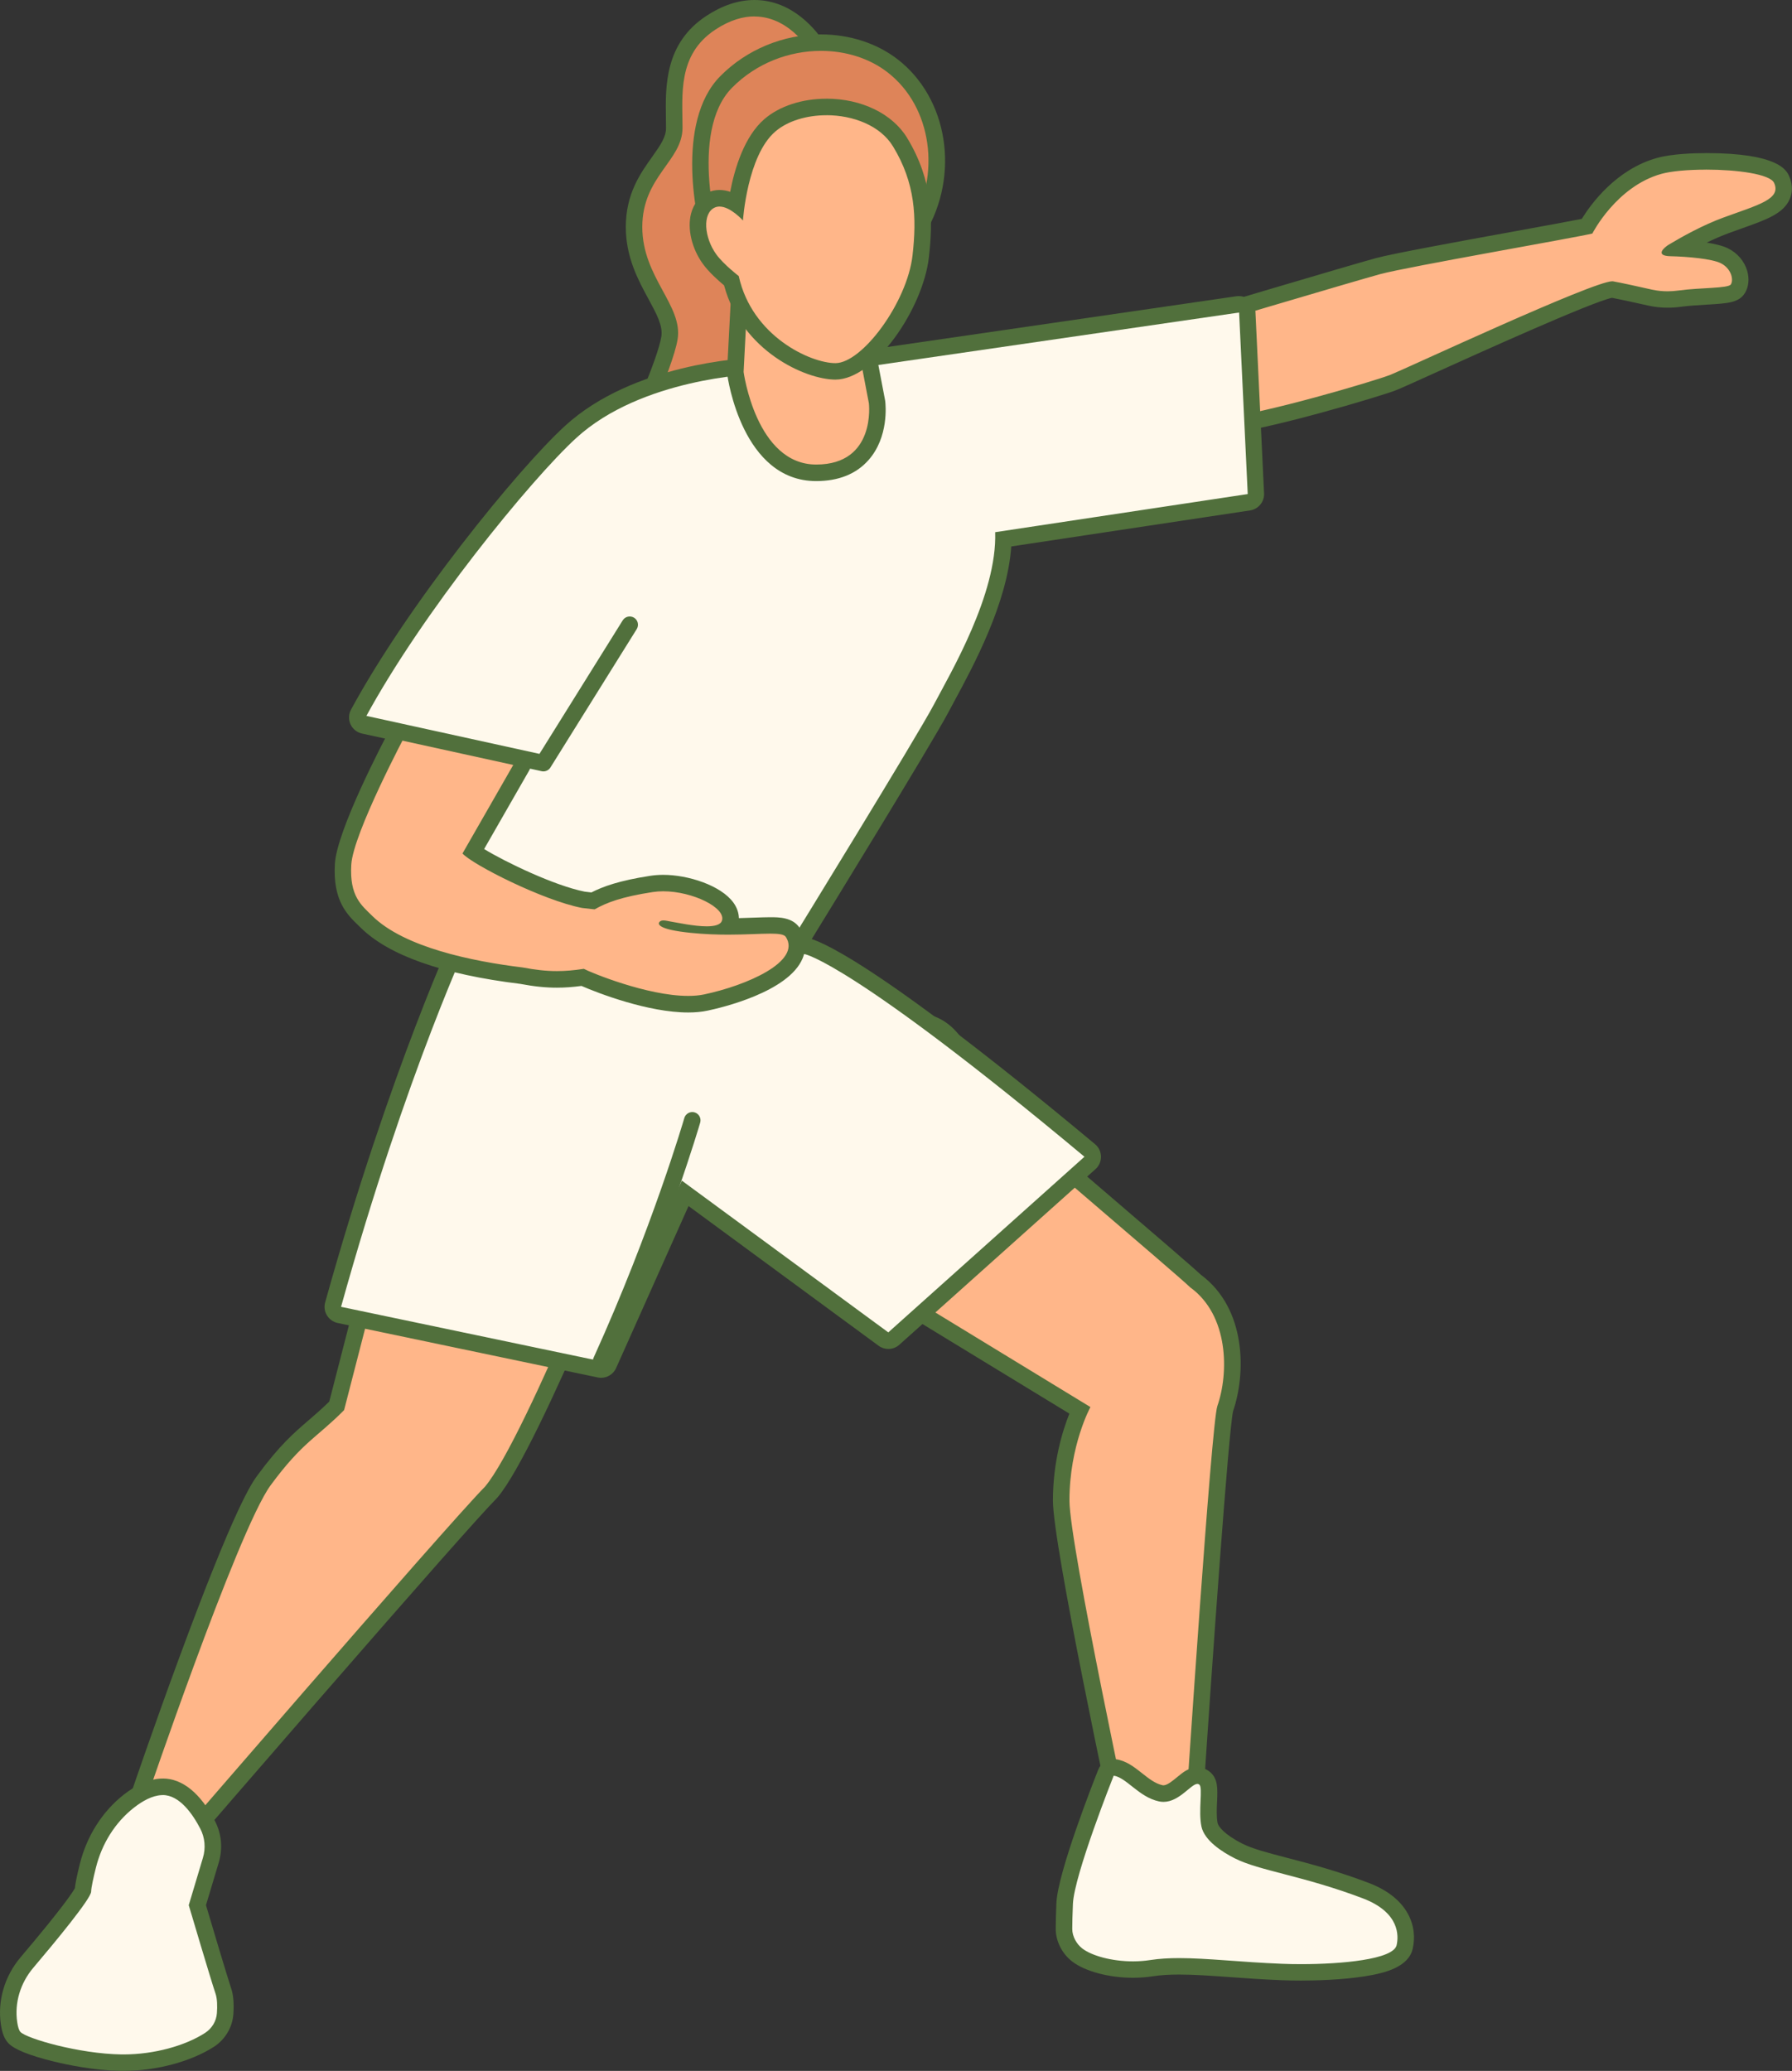 <svg width="180" height="208" viewBox="0 0 180 208" fill="none" xmlns="http://www.w3.org/2000/svg">
<rect x="0" y="0" width="180" height="208" fill="#333333" stroke="none"/>
<g clip-path="url(#clip0_254_9389)">
<path d="M114.582 188.691C114.52 188.691 114.453 188.682 114.387 188.67C114.076 188.596 113.836 188.351 113.77 188.037L113.302 185.851C113.19 185.739 113.112 185.598 113.079 185.437C112.814 184.203 106.587 155.181 106.587 150.714C106.587 146.247 107.824 143.034 108.45 141.643L83.922 126.685C78.788 125.166 76.088 122.268 74.3 120.347C73.467 119.453 72.685 118.612 72.217 118.612C71.998 118.612 71.786 118.525 71.633 118.368C71.48 118.211 71.389 118.004 71.389 117.784V117.73C71.389 117.503 71.484 117.283 71.65 117.126C73.231 115.636 87.255 102.557 91.814 102.557C95.519 102.557 96.803 106.113 97.569 108.237C97.792 108.85 98.066 109.616 98.248 109.802C98.774 110.336 104.334 115.097 109.236 119.299C114.408 123.729 119.302 127.919 120.076 128.664C124.411 131.84 124.208 138.211 123.057 141.494C122.622 142.943 120.983 165.999 119.985 181.143C119.972 181.313 119.91 181.475 119.803 181.607L119.724 182.601C119.712 182.766 119.645 182.928 119.542 183.056L115.223 188.389C115.066 188.587 114.826 188.695 114.582 188.695V188.691Z" fill="#FFB689"/>
<path d="M91.814 103.385C96.182 103.385 96.567 109.276 97.66 110.382C98.753 111.491 118.449 128.188 119.542 129.293C123.463 132.121 123.425 137.95 122.279 141.217C121.678 142.881 119.161 181.085 119.161 181.085L119.008 181.205L118.904 182.53L114.586 187.863L114.01 185.172L113.894 185.263C113.894 185.263 107.423 155.144 107.423 150.714C107.423 145.154 109.53 141.324 109.53 141.324L84.27 125.919C76.246 123.593 74.407 117.78 72.225 117.78V117.726C72.225 117.726 87.458 103.381 91.822 103.381M91.814 101.729C90.389 101.729 87.541 102.511 79.326 109.28C74.979 112.862 71.12 116.488 71.082 116.526C70.751 116.84 70.561 117.275 70.561 117.73V117.784C70.561 118.674 71.265 119.403 72.147 119.44C72.453 119.581 73.169 120.347 73.695 120.914C75.538 122.889 78.303 125.861 83.587 127.451L107.415 141.983C106.731 143.697 105.763 146.81 105.763 150.718C105.763 155.194 111.605 182.514 112.271 185.615C112.321 185.838 112.412 186.045 112.54 186.223L112.967 188.21C113.099 188.836 113.58 189.324 114.201 189.473C114.329 189.502 114.457 189.519 114.586 189.519C115.078 189.519 115.555 189.299 115.873 188.906L120.192 183.574C120.403 183.313 120.531 182.994 120.556 182.663L120.618 181.88C120.73 181.673 120.8 181.441 120.817 181.197C121.757 166.939 123.409 143.684 123.86 141.726C125.123 138.066 125.28 131.484 120.614 128.027C119.765 127.228 115.894 123.903 109.779 118.666C105.212 114.754 99.548 109.901 98.877 109.251C98.749 109.049 98.521 108.423 98.355 107.96C97.569 105.782 96.107 101.733 91.822 101.733L91.814 101.729Z" fill="#51703C"/>
<path d="M130.675 198.101C130 198.101 129.346 198.089 128.729 198.064C126.866 197.99 125.131 197.865 123.603 197.754C121.653 197.613 119.968 197.493 118.436 197.493C117.372 197.493 116.47 197.555 115.67 197.679C115.07 197.77 114.445 197.82 113.803 197.82C111.563 197.82 109.369 197.249 108.209 196.363C107.39 195.737 106.868 194.698 106.872 193.717C106.872 193.013 106.897 192.16 106.938 191.192C107.063 188.174 110.926 178.453 111.091 178.039C111.22 177.72 111.526 177.517 111.861 177.517C111.899 177.517 111.94 177.517 111.981 177.525C112.797 177.641 113.476 178.18 114.196 178.751C114.921 179.326 115.67 179.918 116.585 180.117C116.681 180.138 116.772 180.15 116.871 180.15C117.554 180.15 118.229 179.591 118.772 179.14C119.285 178.714 119.728 178.345 120.279 178.345C120.556 178.345 120.813 178.44 121.024 178.622C121.508 179.045 121.475 179.736 121.426 180.883C121.392 181.641 121.351 182.58 121.496 183.28C121.666 184.1 122.73 185.06 124.407 185.913C125.516 186.476 127.098 186.89 129.102 187.412C131.296 187.983 134.025 188.695 137.18 189.892C141.643 191.585 141.3 194.661 141.088 195.559C140.596 197.658 135.151 198.101 130.675 198.101Z" fill="#FFF9EC"/>
<path d="M111.861 178.345C113.157 178.531 114.374 180.485 116.407 180.928C116.565 180.961 116.718 180.978 116.867 180.978C118.469 180.978 119.629 179.173 120.275 179.173C120.349 179.173 120.415 179.198 120.473 179.247C120.842 179.566 120.349 181.864 120.68 183.45C120.974 184.857 122.746 186 124.03 186.65C126.506 187.904 130.886 188.389 136.886 190.666C140.62 192.082 140.496 194.462 140.285 195.373C139.95 196.81 134.741 197.277 130.679 197.277C130 197.277 129.354 197.265 128.767 197.24C124.61 197.075 121.256 196.669 118.44 196.669C117.409 196.669 116.449 196.723 115.546 196.863C114.967 196.954 114.383 196.996 113.807 196.996C111.662 196.996 109.659 196.429 108.719 195.708C108.156 195.278 107.7 194.508 107.704 193.725C107.704 193.15 107.725 192.338 107.771 191.229C107.891 188.314 111.865 178.349 111.865 178.349M111.857 176.689C111.186 176.689 110.574 177.095 110.321 177.732C109.903 178.78 106.239 188.053 106.11 191.158C106.069 192.144 106.048 193.005 106.044 193.713C106.04 194.963 106.677 196.23 107.708 197.017C109 198.006 111.393 198.644 113.803 198.644C114.482 198.644 115.153 198.594 115.795 198.495C116.552 198.379 117.414 198.321 118.436 198.321C119.939 198.321 121.612 198.441 123.545 198.577C125.082 198.689 126.821 198.813 128.696 198.888C129.321 198.913 129.988 198.925 130.675 198.925C132.075 198.925 134.778 198.867 137.138 198.49C139.126 198.172 141.465 197.571 141.896 195.746C142.413 193.547 141.523 190.649 137.474 189.113C134.277 187.9 131.524 187.18 129.309 186.604C127.355 186.095 125.81 185.694 124.779 185.168C122.974 184.253 122.374 183.441 122.303 183.106C122.179 182.506 122.216 181.624 122.25 180.916C122.303 179.666 122.349 178.676 121.562 177.993C121.206 177.683 120.747 177.509 120.275 177.509C119.426 177.509 118.821 178.01 118.237 178.494C117.819 178.838 117.252 179.314 116.867 179.314C116.83 179.314 116.797 179.314 116.759 179.301C116.031 179.144 115.389 178.631 114.706 178.092C113.931 177.48 113.128 176.846 112.093 176.697C112.014 176.685 111.936 176.681 111.857 176.681V176.689Z" fill="#51703C"/>
<path d="M42.518 111.603C42.452 111.603 42.381 111.595 42.315 111.578L40.754 111.181C40.452 111.102 40.216 110.862 40.15 110.556C40.083 110.249 40.195 109.931 40.44 109.736L42.539 108.047C42.688 107.927 42.874 107.865 43.056 107.865C43.214 107.865 43.367 107.91 43.503 107.997C43.801 108.192 43.946 108.552 43.855 108.9L43.317 110.982C43.222 111.355 42.886 111.603 42.514 111.603H42.518Z" fill="#FFB689"/>
<path d="M43.052 108.693L42.514 110.775L40.953 110.382L43.052 108.693ZM43.052 107.037C43.052 107.037 43.035 107.037 43.027 107.037C42.638 107.041 42.282 107.182 42.005 107.409L39.918 109.09C39.429 109.484 39.206 110.121 39.338 110.734C39.471 111.347 39.943 111.831 40.551 111.984L42.112 112.378C42.249 112.411 42.386 112.427 42.518 112.427C43.255 112.427 43.93 111.93 44.12 111.185L44.642 109.165C44.688 109.012 44.712 108.854 44.712 108.689C44.712 107.774 43.975 107.037 43.06 107.033H43.052V107.037Z" fill="#51703C"/>
<path d="M17.162 186.091C17.125 186.091 17.083 186.091 17.046 186.082C16.769 186.041 16.529 185.867 16.413 185.61L14.106 180.638C14.015 180.444 14.007 180.224 14.073 180.021C14.094 179.959 16.206 173.766 18.719 166.943C18.719 166.939 18.719 166.935 18.723 166.931C22.474 156.75 25.099 150.611 26.519 148.677C28.701 145.713 30.097 144.512 31.571 143.245C32.266 142.649 32.978 142.037 33.815 141.2L41.711 110.572C41.806 110.2 42.141 109.951 42.514 109.951C42.58 109.951 42.65 109.959 42.717 109.976L64.139 115.395C64.371 115.453 64.566 115.606 64.673 115.822C64.781 116.033 64.793 116.281 64.706 116.505C64.251 117.664 53.477 144.98 49.337 149.861C49.325 149.878 49.308 149.894 49.296 149.907C47.664 151.563 41.458 158.58 31.355 170.201L31.231 170.342C24.801 177.736 19.071 184.373 19.017 184.439C18.967 184.497 18.905 184.551 18.843 184.592L17.783 185.809C17.626 185.991 17.394 186.095 17.158 186.095L17.162 186.091Z" fill="#FFB689"/>
<path d="M42.518 110.775L63.94 116.199C63.94 116.199 52.811 144.492 48.712 149.323C46.675 151.389 38.208 161.064 30.734 169.655L30.61 169.796C24.105 177.277 18.392 183.897 18.392 183.897L18.371 183.876L17.162 185.267L14.856 180.291C14.856 180.291 16.959 174.118 19.501 167.221C22.251 159.756 25.513 151.443 27.19 149.17C30.411 144.794 31.836 144.396 34.564 141.627L42.514 110.779M42.514 109.119C41.777 109.119 41.102 109.616 40.911 110.361L33.074 140.77C32.328 141.503 31.67 142.07 31.037 142.616C29.525 143.916 28.097 145.142 25.857 148.185C25.31 148.93 23.642 151.194 17.949 166.645C15.427 173.484 13.312 179.694 13.291 179.757C13.154 180.158 13.175 180.601 13.357 180.986L15.663 185.963C15.899 186.472 16.375 186.828 16.934 186.906C17.013 186.919 17.092 186.923 17.166 186.923C17.642 186.923 18.098 186.716 18.417 186.352L19.41 185.205C19.497 185.139 19.576 185.06 19.651 184.977C19.708 184.911 25.439 178.274 31.865 170.88L31.989 170.74C42.083 159.131 48.273 152.13 49.896 150.482C49.925 150.453 49.954 150.42 49.979 150.391C54.206 145.407 65.025 117.966 65.485 116.803C65.659 116.36 65.634 115.863 65.418 115.441C65.203 115.019 64.814 114.708 64.35 114.592L42.928 109.169C42.791 109.136 42.655 109.119 42.522 109.119H42.514Z" fill="#51703C"/>
<path d="M122.916 42.729C118.875 42.729 118.234 34.325 118.171 33.365C118.147 32.98 118.391 32.628 118.763 32.52C119.455 32.313 135.739 27.465 138.418 26.732C140.07 26.281 146.931 25.031 152.446 24.025C155.481 23.47 158.366 22.944 159.41 22.729C160.089 21.553 162.515 17.827 166.651 16.672C167.691 16.382 169.405 16.212 171.355 16.212C173.893 16.212 178.257 16.448 178.969 18.042C179.222 18.614 179.242 19.156 179.027 19.657C178.534 20.804 176.99 21.354 174.651 22.182C174.257 22.323 173.847 22.468 173.417 22.625C171.699 23.255 169.955 24.178 168.643 24.94C169.897 25.002 172.187 25.184 173.21 25.685C173.947 26.045 174.497 26.687 174.717 27.436C174.883 28.007 174.837 28.57 174.584 28.989C174.208 29.61 173.322 29.659 171.384 29.775C170.535 29.825 169.57 29.879 168.73 29.999C168.324 30.053 167.918 30.082 167.517 30.082C166.912 30.082 166.312 30.015 165.741 29.887C164.482 29.605 162.809 29.237 161.935 29.076C160.404 29.187 148.243 34.694 143.647 36.772C141.705 37.65 140.426 38.229 140.024 38.391C138.364 39.053 126.8 42.464 123.123 42.717C123.057 42.721 122.991 42.725 122.929 42.725L122.916 42.729Z" fill="#FFB689"/>
<path d="M171.351 17.036C174.452 17.036 177.806 17.475 178.207 18.378C178.936 20.013 176.617 20.568 173.123 21.847C171.073 22.596 168.991 23.751 167.624 24.571C167.157 24.852 166.184 25.697 167.79 25.734C169.512 25.772 171.951 25.995 172.833 26.43C173.876 26.943 174.162 28.065 173.86 28.562C173.607 28.976 170.796 28.877 168.597 29.179C168.233 29.229 167.865 29.258 167.5 29.258C166.966 29.258 166.432 29.2 165.906 29.084C164.643 28.798 162.9 28.413 162.018 28.256C161.998 28.256 161.973 28.252 161.944 28.252C159.998 28.252 141.325 36.979 139.701 37.629C138.054 38.287 126.556 41.657 123.053 41.897C123.007 41.897 122.958 41.901 122.912 41.901C119.529 41.901 118.995 33.315 118.995 33.315C118.995 33.315 135.93 28.272 138.629 27.535C141.329 26.798 158.565 23.817 159.948 23.453C159.948 23.453 162.337 18.738 166.867 17.467C167.877 17.185 169.57 17.04 171.347 17.04M171.351 15.38C170.162 15.38 167.939 15.442 166.424 15.869C162.341 17.011 159.82 20.468 158.884 21.983C157.638 22.232 154.93 22.725 152.297 23.205C146.475 24.265 139.88 25.469 138.194 25.929C135.507 26.662 119.215 31.514 118.523 31.721C117.786 31.94 117.294 32.64 117.343 33.41C117.451 35.103 118.217 43.549 122.916 43.549C122.999 43.549 123.082 43.549 123.169 43.541C126.912 43.284 138.642 39.831 140.323 39.156C140.724 38.995 141.85 38.486 143.974 37.525C148.363 35.538 159.886 30.322 161.919 29.912C162.631 30.048 163.906 30.317 165.546 30.69C166.179 30.831 166.838 30.905 167.504 30.905C167.939 30.905 168.386 30.876 168.829 30.814C169.641 30.702 170.585 30.649 171.417 30.599C173.587 30.471 174.675 30.409 175.28 29.415C175.653 28.798 175.731 27.991 175.499 27.2C175.214 26.227 174.51 25.403 173.562 24.939C173.032 24.679 172.257 24.497 171.438 24.368C172.166 24.012 172.932 23.677 173.69 23.399C174.121 23.242 174.531 23.097 174.92 22.956C177.466 22.054 179.147 21.454 179.781 19.976C179.992 19.479 180.153 18.68 179.714 17.698C179.458 17.123 178.679 15.376 171.347 15.376L171.351 15.38Z" fill="#51703C"/>
<path d="M60.375 137.553C60.318 137.553 60.264 137.549 60.206 137.537L34.088 132.068C33.864 132.022 33.67 131.881 33.55 131.687C33.43 131.492 33.397 131.256 33.459 131.033C40.013 107.488 46.617 93.437 46.683 93.296C46.82 93.006 47.114 92.824 47.432 92.824C47.449 92.824 47.47 92.824 47.486 92.824L80.908 95.01C80.937 95.01 80.966 95.014 80.995 95.023C81.193 95.056 86.166 96.103 109.464 115.549C109.65 115.702 109.758 115.93 109.762 116.17C109.766 116.41 109.667 116.642 109.485 116.803L89.781 134.444C89.623 134.585 89.424 134.655 89.23 134.655C89.06 134.655 88.886 134.601 88.741 134.494L68.826 119.855L61.133 137.065C60.996 137.367 60.698 137.553 60.38 137.553H60.375Z" fill="#FFF9EC"/>
<path d="M47.428 93.652L80.85 95.838C80.85 95.838 85.532 96.658 108.93 116.182L89.226 133.823L68.486 118.579L60.375 136.725L34.258 131.256C40.866 107.509 47.432 93.652 47.432 93.652M47.428 91.996C46.791 91.996 46.207 92.36 45.934 92.944C45.867 93.085 39.234 107.202 32.66 130.813C32.535 131.256 32.602 131.728 32.842 132.117C33.082 132.506 33.471 132.784 33.918 132.879L60.036 138.348C60.148 138.373 60.264 138.385 60.375 138.385C61.017 138.385 61.617 138.009 61.887 137.404L69.161 121.134L88.249 135.164C88.543 135.38 88.886 135.487 89.23 135.487C89.627 135.487 90.021 135.347 90.335 135.065L110.04 117.424C110.4 117.105 110.598 116.642 110.59 116.162C110.582 115.681 110.367 115.226 109.994 114.92C87.4 96.066 81.992 94.364 81.139 94.215C81.082 94.207 81.019 94.199 80.962 94.195L47.54 92.008C47.503 92.008 47.466 92.008 47.432 92.008L47.428 91.996Z" fill="#51703C"/>
<path d="M63.791 45.921C63.53 45.921 63.282 45.797 63.125 45.586C62.942 45.342 62.909 45.015 63.042 44.741C63.079 44.663 66.768 36.817 67.244 33.965C67.472 32.59 66.731 31.224 65.865 29.639C64.843 27.763 63.688 25.635 63.688 22.803C63.688 19.727 65.071 17.785 66.184 16.229C67.05 15.016 67.729 14.059 67.729 12.846C67.729 12.499 67.725 12.147 67.716 11.787C67.667 8.673 67.6 4.798 71.397 2.298C72.871 1.325 74.349 0.832 75.778 0.832C79.492 0.832 81.698 4.07 82.224 4.939L82.642 5.191C82.924 5.361 83.077 5.68 83.036 6.007C81.214 19.922 78.498 40.978 78.469 41.976C78.469 42.825 78.1 43.416 70.867 44.762C67.427 45.4 63.944 45.913 63.911 45.917C63.87 45.921 63.833 45.925 63.791 45.925V45.921Z" fill="#DE8459"/>
<path d="M75.782 1.656C79.533 1.656 81.616 5.531 81.616 5.531L82.216 5.895C82.216 5.895 77.641 40.858 77.641 41.964C77.641 43.069 63.791 45.089 63.791 45.089C63.791 45.089 67.563 37.095 68.06 34.097C68.631 30.678 64.516 27.879 64.516 22.799C64.516 17.719 68.557 16.154 68.557 12.838C68.557 9.522 68.031 5.494 71.853 2.977C73.31 2.016 74.627 1.648 75.778 1.648M75.782 0C74.184 0 72.556 0.538 70.942 1.602C66.768 4.351 66.839 8.657 66.888 11.799C66.892 12.155 66.901 12.503 66.901 12.847C66.901 13.749 66.371 14.54 65.51 15.749C64.329 17.405 62.86 19.466 62.86 22.803C62.86 25.846 64.123 28.169 65.137 30.032C65.957 31.543 66.607 32.731 66.425 33.824C66.048 36.097 63.311 42.216 62.292 44.381C62.032 44.932 62.098 45.582 62.458 46.075C62.773 46.501 63.27 46.745 63.787 46.745C63.866 46.745 63.949 46.741 64.027 46.729C64.06 46.724 67.563 46.211 71.016 45.569C73.066 45.189 74.71 44.837 75.902 44.518C77.405 44.12 79.272 43.624 79.297 41.992C79.372 40.659 82.063 19.827 83.86 6.111C83.947 5.461 83.636 4.819 83.077 4.48L82.825 4.326C82.075 3.159 79.686 0 75.782 0Z" fill="#51703C"/>
<path d="M82.758 26.181C78.539 26.181 74.188 25.44 72.511 25.126H72.503C71.927 25.097 71.699 24.554 71.612 24.347C71.07 23.056 68.383 12.855 72.921 8.251C75.401 5.73 78.879 4.285 82.456 4.285C85.151 4.285 87.706 5.109 89.644 6.603C94.393 10.267 95.519 17.483 92.207 23.027C90.956 25.117 87.776 26.177 82.754 26.177L82.758 26.181Z" fill="#DE8459"/>
<path d="M82.46 5.109C84.928 5.109 87.309 5.841 89.143 7.257C93.685 10.76 94.472 17.628 91.499 22.605C90.224 24.745 86.539 25.354 82.758 25.354C77.798 25.354 72.672 24.306 72.565 24.294C72.565 24.294 72.565 24.294 72.561 24.294C72.561 24.294 72.556 24.294 72.552 24.294C72.151 24.294 69.153 13.252 73.517 8.826C75.993 6.313 79.297 5.109 82.465 5.109M82.46 3.453C78.664 3.453 74.97 4.989 72.333 7.667C67.808 12.258 69.886 22.356 70.847 24.658C71.252 25.631 71.89 25.904 72.399 25.945C74.126 26.273 78.506 27.009 82.758 27.009C88.166 27.009 91.491 25.846 92.919 23.453C96.442 17.554 95.225 9.861 90.153 5.949C88.071 4.343 85.338 3.457 82.46 3.457V3.453Z" fill="#51703C"/>
<path d="M66.143 97.486C60.972 97.486 53.25 96.877 45.847 93.971C45.511 93.838 45.255 93.565 45.118 93.201C44.261 90.874 49.461 80.578 51.776 76.193L36.539 72.865C36.287 72.811 36.071 72.637 35.964 72.401C35.856 72.165 35.864 71.892 35.989 71.66C41.624 61.244 52.558 47.739 57.316 43.375C64.027 37.223 75.19 36.776 75.662 36.759L87.781 35.882L124.345 30.566C124.386 30.562 124.423 30.558 124.465 30.558C124.655 30.558 124.842 30.624 124.991 30.748C125.173 30.897 125.28 31.112 125.293 31.348L126.158 49.581C126.179 50.003 125.873 50.376 125.454 50.438L100.794 54.16C100.666 59.824 97.088 66.431 95.13 70.049C94.906 70.463 94.708 70.832 94.538 71.155C92.911 74.243 81.665 92.534 80.44 94.53C80.282 95.204 79.438 95.958 75.948 96.645C73.207 97.183 69.729 97.481 66.147 97.481L66.143 97.486Z" fill="#FFF9EC"/>
<path d="M124.465 31.39L125.33 49.623L99.962 53.452C100.169 59.675 95.494 67.561 93.801 70.774C92.108 73.987 79.637 94.252 79.637 94.252C79.637 95.271 73.856 96.662 66.143 96.662C60.052 96.662 52.757 95.797 46.149 93.205C44.046 92.381 53.022 75.622 53.022 75.622L36.717 72.062C42.418 61.525 53.291 48.199 57.879 43.992C64.441 37.977 75.691 37.592 75.691 37.592L87.872 36.71L124.465 31.39ZM124.465 29.734C124.386 29.734 124.307 29.738 124.225 29.75L87.69 35.062L75.6 35.94C74.763 35.973 63.576 36.524 56.757 42.771C51.954 47.172 40.932 60.784 35.26 71.271C35.011 71.731 34.995 72.277 35.21 72.749C35.425 73.221 35.852 73.564 36.361 73.676L50.546 76.773C49.78 78.259 48.683 80.429 47.631 82.677C43.872 90.692 43.963 92.46 44.34 93.491C44.555 94.079 44.981 94.526 45.54 94.745C53.063 97.697 60.897 98.318 66.139 98.318C69.77 98.318 73.306 98.016 76.097 97.465C79.272 96.84 80.825 96.061 81.198 94.865C82.709 92.406 93.644 74.612 95.258 71.548C95.428 71.225 95.627 70.861 95.846 70.451C97.759 66.916 101.192 60.577 101.577 54.885L125.562 51.266C126.402 51.138 127.011 50.397 126.97 49.552L126.104 31.32C126.084 30.852 125.864 30.417 125.504 30.119C125.206 29.875 124.833 29.742 124.452 29.742L124.465 29.734Z" fill="#51703C"/>
<path d="M81.98 47.491C75.289 47.491 73.923 37.886 73.865 37.476C73.856 37.426 73.856 37.372 73.856 37.323L74.37 27.407V27.378C74.37 27.105 74.507 26.848 74.73 26.695C74.871 26.6 75.032 26.55 75.198 26.55C75.297 26.55 75.401 26.567 75.496 26.608L85.831 30.62C86.096 30.724 86.29 30.955 86.344 31.237L88.083 40.353C88.083 40.353 88.091 40.391 88.091 40.407C88.108 40.535 88.456 43.582 86.613 45.661C85.541 46.874 83.98 47.491 81.976 47.491H81.98Z" fill="#FFB689"/>
<path d="M75.202 27.378L85.537 31.39L87.276 40.506C87.276 40.506 88.025 46.658 81.984 46.658C75.943 46.658 74.693 37.36 74.693 37.36L75.206 27.424V27.374M75.202 25.722C74.871 25.722 74.548 25.822 74.266 26.012C73.815 26.323 73.546 26.832 73.546 27.378L73.033 37.277C73.028 37.38 73.033 37.48 73.045 37.583C73.103 38.022 74.573 48.319 81.98 48.319C84.228 48.319 86 47.611 87.238 46.211C89.288 43.897 88.961 40.668 88.919 40.307C88.915 40.27 88.911 40.233 88.903 40.2L87.164 31.084C87.056 30.525 86.667 30.057 86.137 29.85L75.802 25.838C75.608 25.764 75.405 25.726 75.202 25.726V25.722Z" fill="#51703C"/>
<path d="M83.918 37.297C80.928 37.297 74.962 34.255 73.467 28.189C72.987 27.804 71.902 26.885 71.269 26.012C70.312 24.687 69.89 22.936 70.217 21.656C70.407 20.919 70.822 20.381 71.426 20.096C71.687 19.971 71.973 19.909 72.275 19.909C72.883 19.909 73.484 20.178 73.985 20.505C74.308 18.319 75.169 14.444 77.334 12.581C78.692 11.414 80.759 10.743 83.007 10.743C86.249 10.743 89.089 12.101 90.414 14.283C92.915 18.394 92.886 22.224 92.484 25.747C91.95 30.413 87.346 37.297 83.918 37.297Z" fill="#FFB689"/>
<path d="M83.007 11.571C85.673 11.571 88.422 12.598 89.706 14.714C91.938 18.382 92.095 21.839 91.66 25.656C91.122 30.367 86.617 36.474 83.913 36.474C81.433 36.474 75.537 33.799 74.204 27.726C74.204 27.726 72.685 26.567 71.939 25.536C70.739 23.871 70.528 21.445 71.778 20.853C71.935 20.779 72.101 20.746 72.271 20.746C73.38 20.746 74.627 22.145 74.627 22.145C74.627 22.145 75.053 15.637 77.873 13.215C79.131 12.13 81.048 11.575 83.007 11.575M83.007 9.915C80.564 9.915 78.299 10.656 76.792 11.952C74.755 13.703 73.794 16.924 73.343 19.268C73.004 19.152 72.643 19.081 72.271 19.081C71.848 19.081 71.443 19.172 71.07 19.35C70.25 19.74 69.662 20.489 69.414 21.454C69.02 22.981 69.488 24.964 70.598 26.5C71.207 27.341 72.159 28.185 72.73 28.661C74.502 35.261 80.92 38.126 83.913 38.126C87.876 38.126 92.72 30.98 93.304 25.842C93.722 22.17 93.747 18.175 91.118 13.852C89.644 11.422 86.534 9.911 83.003 9.911L83.007 9.915Z" fill="#51703C"/>
<path d="M69.538 112.522C69.538 112.522 66.342 123.58 60.375 136.725L69.538 112.522Z" fill="#FFF9EC"/>
<path d="M60.375 137.553C60.259 137.553 60.144 137.528 60.032 137.478C59.614 137.288 59.431 136.799 59.618 136.381C65.489 123.439 68.706 112.402 68.739 112.29C68.867 111.851 69.327 111.599 69.766 111.723C70.205 111.851 70.457 112.311 70.333 112.75C70.3 112.862 67.05 124.015 61.129 137.064C60.992 137.371 60.69 137.549 60.375 137.549V137.553Z" fill="#51703C"/>
<path d="M12.198 207.168C8.099 207.114 2.381 205.644 1.449 204.65C1.18 204.365 1.014 203.926 0.911 203.235C0.584 201.073 1.238 198.842 2.704 197.111C6.538 192.586 8.119 190.405 8.331 189.887C8.347 189.581 8.434 188.968 8.832 187.378C9.486 184.762 10.951 182.46 12.96 180.895C14.102 180.001 15.187 179.52 16.181 179.467C16.235 179.467 16.293 179.462 16.346 179.462C17.998 179.462 19.559 180.783 20.859 183.288C21.427 184.377 21.543 185.635 21.182 186.832L19.828 191.353C20.213 192.644 22.052 198.838 22.433 199.964C22.623 200.527 22.685 201.301 22.615 202.262C22.536 203.317 21.953 204.294 21.05 204.878C18.864 206.294 15.556 207.172 12.421 207.172H12.202L12.198 207.168Z" fill="#FFF9EC"/>
<path d="M16.342 180.291C18.048 180.291 19.369 182.228 20.118 183.669C20.586 184.571 20.677 185.619 20.383 186.596L18.959 191.353C18.959 191.353 21.207 198.946 21.646 200.229C21.828 200.763 21.837 201.508 21.787 202.2C21.729 203.011 21.282 203.74 20.599 204.183C18.611 205.47 15.481 206.344 12.421 206.344C12.351 206.344 12.28 206.344 12.21 206.344C7.929 206.286 2.666 204.742 2.054 204.088C1.9 203.922 1.797 203.562 1.731 203.115C1.437 201.152 2.054 199.165 3.337 197.65C5.548 195.042 9.134 190.707 9.154 189.995C9.167 189.56 9.386 188.575 9.635 187.581C10.227 185.209 11.539 183.052 13.469 181.549C14.338 180.87 15.295 180.348 16.222 180.299C16.264 180.299 16.305 180.299 16.342 180.299M16.342 178.635C16.272 178.635 16.201 178.635 16.131 178.639C14.968 178.701 13.725 179.239 12.446 180.241C10.297 181.922 8.728 184.385 8.028 187.175C7.68 188.566 7.56 189.254 7.519 189.655C7.308 190.036 6.331 191.556 2.074 196.577C0.455 198.49 -0.269 200.962 0.091 203.359C0.224 204.228 0.455 204.804 0.845 205.218C1.424 205.835 2.94 206.447 5.358 207.044C6.736 207.383 9.457 207.958 12.185 207.996C12.264 207.996 12.338 207.996 12.417 207.996C15.705 207.996 19.183 207.064 21.497 205.57C22.615 204.845 23.34 203.628 23.439 202.32C23.517 201.231 23.447 200.374 23.215 199.695C22.859 198.639 21.186 193.029 20.69 191.353L21.973 187.068C22.391 185.664 22.259 184.186 21.592 182.903C20.139 180.108 18.325 178.63 16.346 178.63L16.342 178.635Z" fill="#51703C"/>
<path d="M69.124 100.864C65.095 100.864 59.837 98.769 58.52 98.173C57.589 98.309 56.761 98.372 55.941 98.372C54.844 98.372 53.742 98.256 52.376 97.999C47.122 97.357 40.17 95.896 36.821 92.592L36.589 92.368C35.504 91.317 34.274 90.129 34.461 86.821C34.647 83.579 39.512 74.347 40.067 73.304C40.212 73.026 40.497 72.865 40.8 72.865C40.87 72.865 40.94 72.873 41.011 72.894L51.912 75.775C52.161 75.841 52.364 76.019 52.463 76.255C52.562 76.491 52.546 76.765 52.417 76.988L47.515 85.537C49.291 86.792 55.059 89.69 58.595 90.377C58.988 90.427 59.336 90.464 59.556 90.489C60.673 89.889 62.226 89.276 65.447 88.783C65.816 88.725 66.209 88.696 66.619 88.696C69.149 88.696 72.01 89.793 72.991 91.143C73.467 91.797 73.426 92.364 73.31 92.729C73.273 92.845 73.223 92.956 73.157 93.056C74.142 93.056 75.024 93.023 75.798 92.994C76.403 92.973 76.92 92.952 77.376 92.952C78.287 92.952 79.214 93.006 79.641 93.673C80.1 94.393 80.171 95.18 79.848 95.95C78.804 98.43 73.736 100.102 70.909 100.694C70.379 100.806 69.782 100.864 69.128 100.864H69.124Z" fill="#FFB689"/>
<path d="M40.8 73.693L51.701 76.574L46.455 85.724C47.507 86.87 54.562 90.439 58.467 91.193C59.17 91.28 59.729 91.333 59.729 91.333C60.934 90.654 62.429 90.075 65.576 89.595C65.915 89.545 66.263 89.52 66.619 89.52C69.579 89.52 72.937 91.18 72.519 92.468C72.382 92.898 71.757 93.039 70.979 93.039C69.712 93.039 68.035 92.666 67.368 92.559C67.153 92.526 66.88 92.447 66.648 92.447C66.47 92.447 66.313 92.488 66.217 92.629C66.102 92.799 66.035 93.358 69.414 93.697C70.764 93.834 72.018 93.875 73.14 93.875C74.908 93.875 76.357 93.772 77.372 93.772C78.22 93.772 78.767 93.842 78.937 94.107C80.514 96.579 75.003 98.976 70.73 99.878C70.238 99.982 69.695 100.027 69.12 100.027C64.984 100.027 59.241 97.639 58.645 97.308C57.659 97.461 56.786 97.535 55.937 97.535C54.823 97.535 53.751 97.407 52.5 97.171C47.428 96.554 40.601 95.15 37.396 91.996C36.286 90.903 35.102 90.013 35.284 86.858C35.462 83.703 40.795 73.68 40.795 73.68M40.8 72.037C40.199 72.037 39.632 72.364 39.338 72.914C38.419 74.641 33.827 83.426 33.637 86.775C33.425 90.46 34.862 91.851 36.013 92.965C36.088 93.039 36.162 93.109 36.241 93.184C39.065 95.966 44.451 97.862 52.252 98.819C53.66 99.084 54.798 99.2 55.945 99.2C56.74 99.2 57.531 99.141 58.409 99.026C60.11 99.767 65.12 101.692 69.128 101.692C69.84 101.692 70.494 101.63 71.078 101.505C72.424 101.224 79.198 99.642 80.614 96.268C81.04 95.25 80.945 94.169 80.34 93.225C79.636 92.124 78.225 92.124 77.38 92.124C76.912 92.124 76.382 92.145 75.773 92.165C75.293 92.182 74.776 92.203 74.217 92.215C74.208 91.681 74.022 91.147 73.666 90.654C72.395 88.911 69.091 87.868 66.627 87.868C66.18 87.868 65.741 87.901 65.331 87.963C62.197 88.444 60.57 89.04 59.402 89.636C59.216 89.615 58.984 89.59 58.736 89.557C55.701 88.957 50.77 86.585 48.629 85.276L53.146 77.398C53.403 76.951 53.436 76.413 53.237 75.936C53.038 75.46 52.629 75.104 52.132 74.976L41.23 72.095C41.089 72.057 40.949 72.041 40.808 72.041L40.8 72.037Z" fill="#51703C"/>
<path d="M63.249 62.743L54.579 76.649L36.502 72.679" fill="#FFF9EC"/>
<path d="M54.579 77.477C54.521 77.477 54.459 77.473 54.401 77.456L36.324 73.49C35.877 73.391 35.595 72.952 35.694 72.505C35.794 72.058 36.233 71.776 36.68 71.875L54.186 75.717L62.549 62.308C62.789 61.919 63.303 61.803 63.692 62.043C64.081 62.283 64.197 62.796 63.957 63.185L55.287 77.088C55.134 77.332 54.865 77.477 54.583 77.477H54.579Z" fill="#51703C"/>
</g>
<defs>
<clipPath id="clip0_254_9389">
<rect width="180" height="208" fill="white"/>
</clipPath>
</defs>
</svg>
